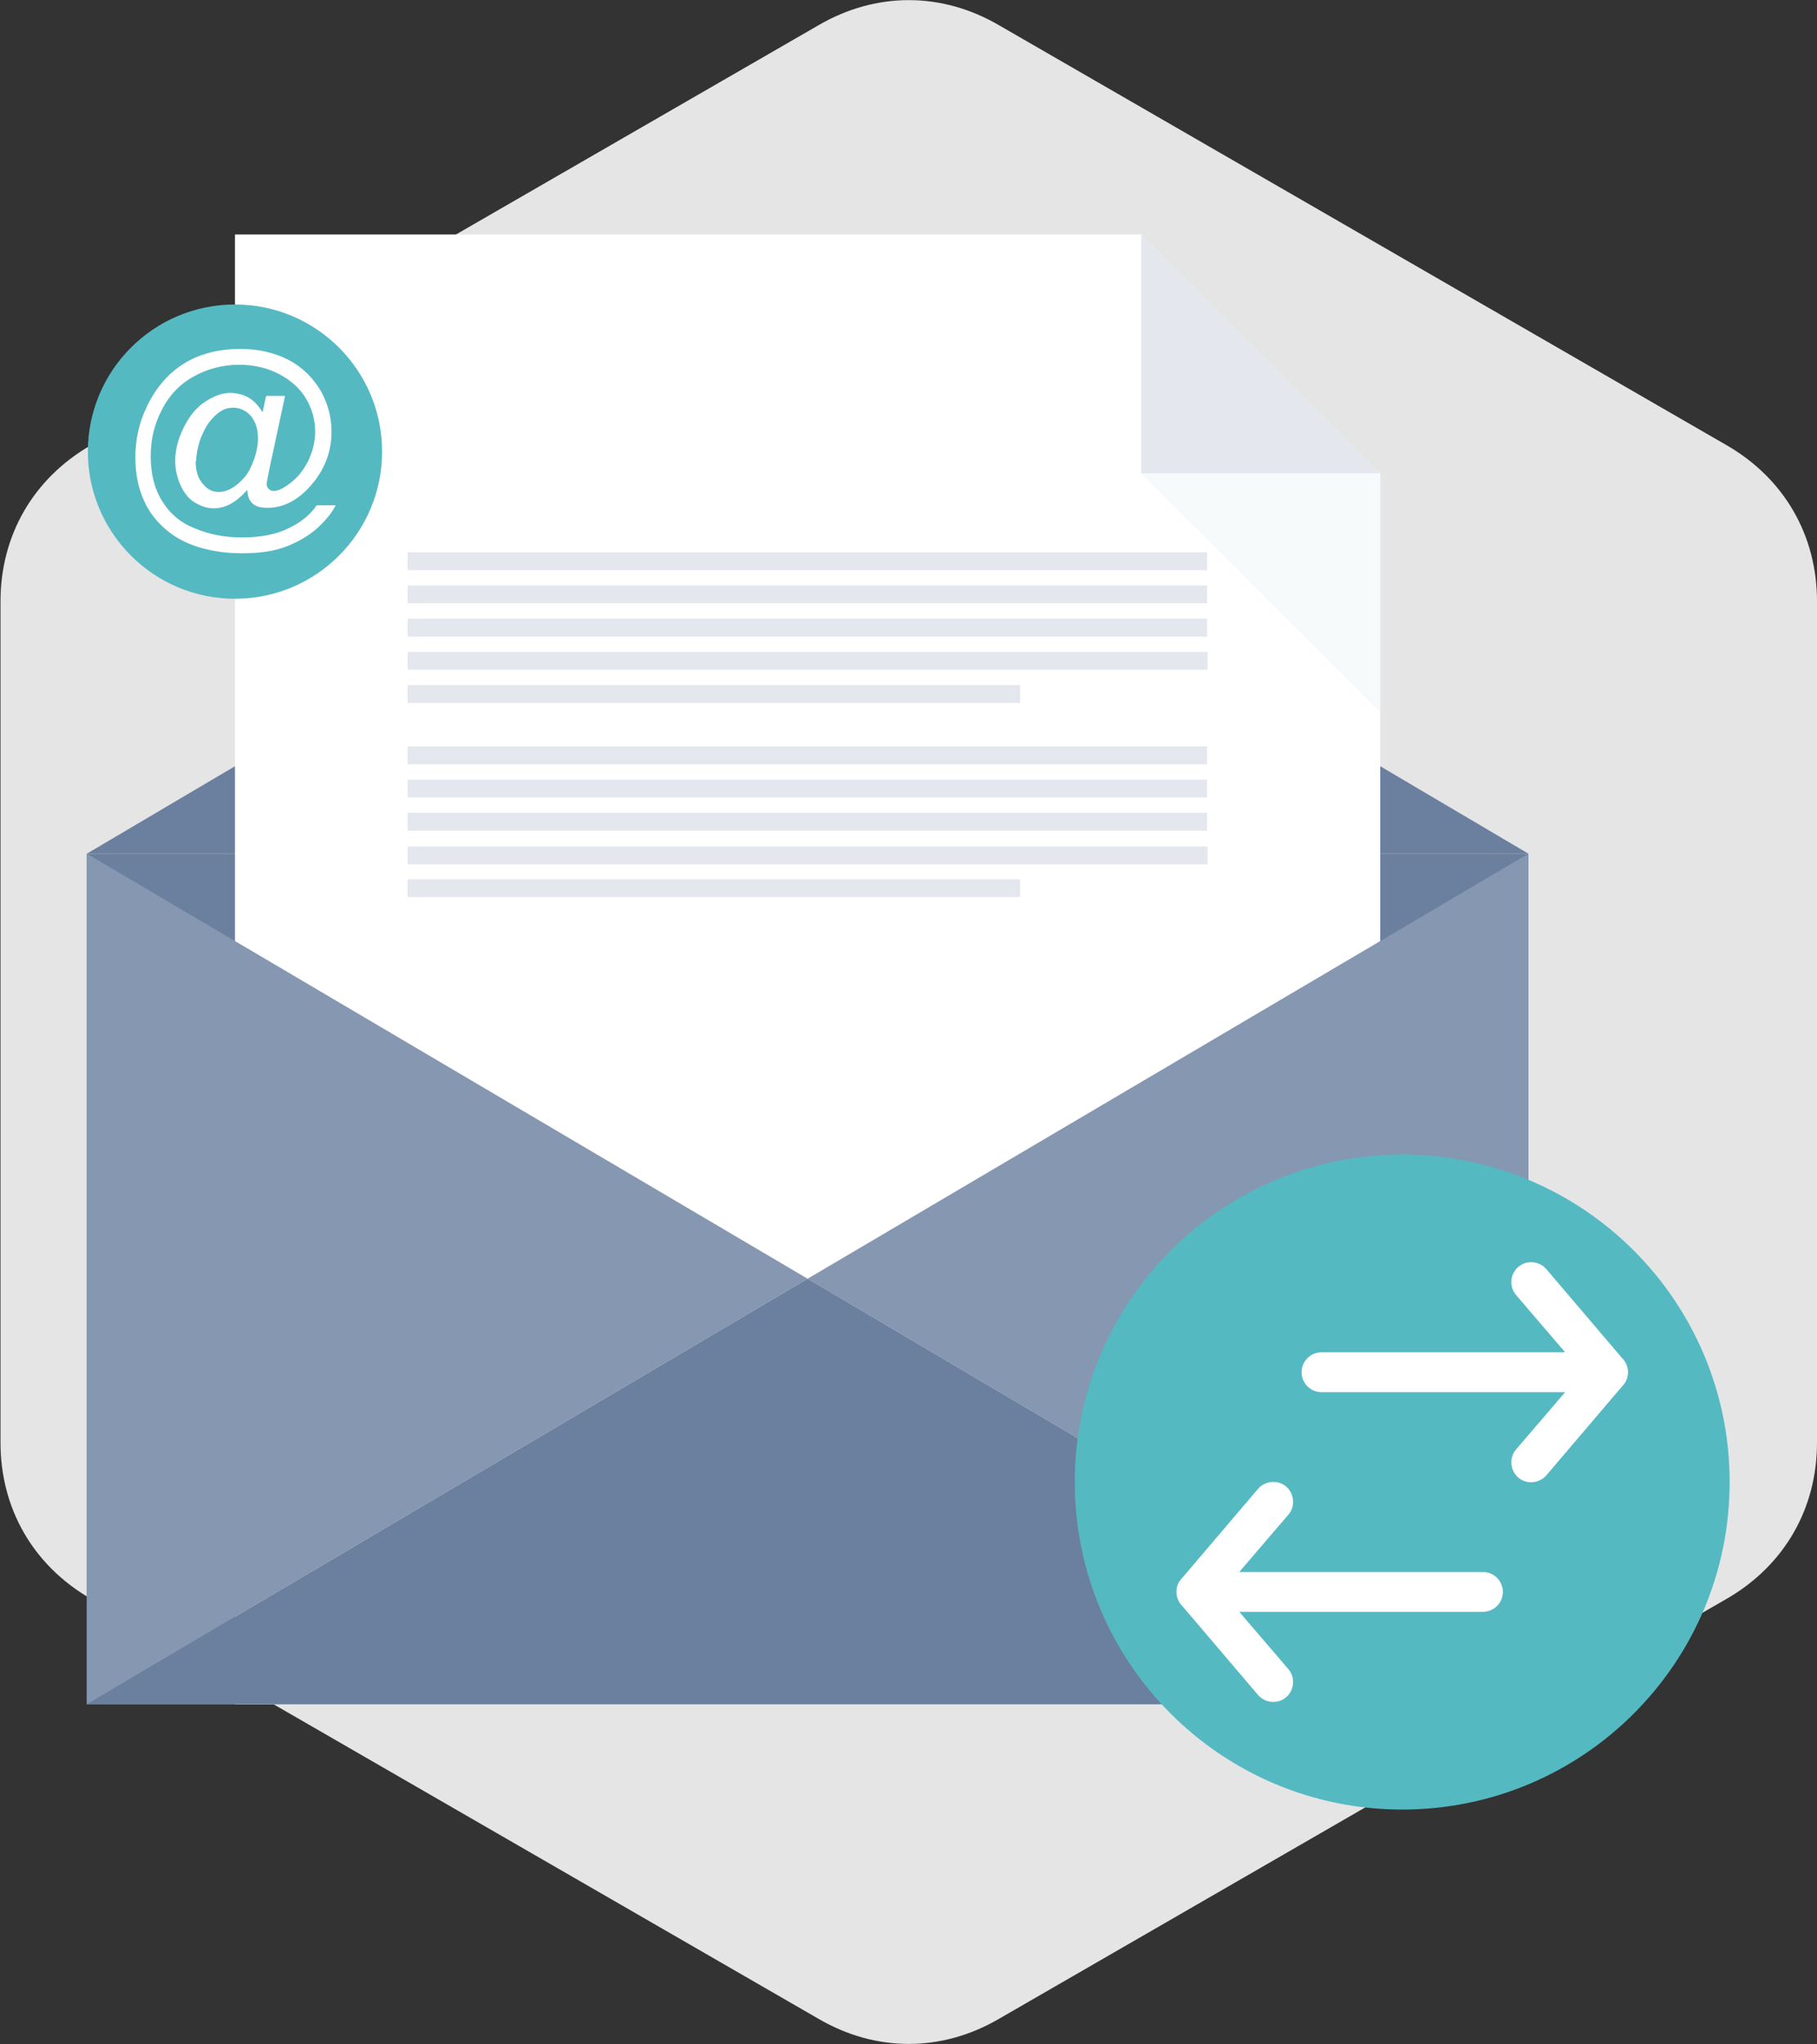<?xml version="1.0" encoding="UTF-8"?> <svg xmlns="http://www.w3.org/2000/svg" width="3557" height="4001"><rect width="100%" height="100%" fill="#333333" stroke="none"/><g><title>background</title><rect fill="none" id="canvas_background" height="402" width="582" y="-1" x="-1"></rect></g><g><title>Layer 1</title><path fill="#e5e5e5" id="svg_1" d="m1955,49l1426,823c112,65 176,176 176,305l0,1647c0,129 -64,240 -176,305l-1426,823c-112,65 -240,65 -352,0l-1426,-823c-112,-65 -176,-176 -176,-305l0,-1647c0,-129 64,-240 176,-305l1426,-823c112,-65 240,-65 352,0z" class="fil0"></path><polygon fill="#6b7f9e" id="svg_3" points="2992,1671 170,1671 1581,838 " class="fil1"></polygon><polygon fill="#6b7f9e" id="svg_4" points="170,1671 2992,1671 2992,3336 170,3336 " class="fil1"></polygon><polygon fill="#ffffff" id="svg_5" points="460,459 2234,459 2702,927 2702,3336 460,3336 " class="fil2"></polygon><path fill="#e4e7ed" id="svg_6" d="m798,1081l1565,0l0,35l-1565,0l0,-35zm0,380l0,0l1565,0l0,35l-1565,0l0,-35zm0,65l0,0l1565,0l0,35l-1565,0l0,-35zm0,65l0,0l1565,0l0,35l-1565,0l0,-35zm0,66l0,0l1566,0l0,35l-1566,0l0,-35zm0,-511l0,0l1565,0l0,35l-1565,0l0,-35zm0,65l0,0l1565,0l0,35l-1565,0l0,-35zm0,65l0,0l1566,0l0,35l-1566,0l0,-35zm0,65l0,0l1199,0l0,35l-1199,0l0,-35zm0,380l0,0l1199,0l0,35l-1199,0l0,-35z" class="fil3"></path><polygon fill="#e4e7ed" id="svg_7" points="2234,459 2234,927 2702,927 " class="fil3"></polygon><polygon fill="#b3b3b3" id="svg_8" points="1307,2989 1838,2989 1838,3041 1307,3041 " class="fil4"></polygon><polygon fill="#8597b1" id="svg_9" points="170,1671 1581,2503 170,3336 " class="fil5"></polygon><polygon fill="#8597b1" id="svg_10" points="2992,1671 1581,2503 2992,3336 " class="fil5"></polygon><polygon fill="#6b7f9e" id="svg_11" points="1581,2503 170,3336 2992,3336 " class="fil1"></polygon><polygon fill="#f7fafa" id="svg_12" points="2702,1394 2702,927 2234,927 " class="fil6"></polygon><path fill="#55b9c2" id="svg_13" d="m460,596c159,0 288,129 288,288c0,159 -129,288 -288,288c-159,0 -288,-129 -288,-288c0,-159 129,-288 288,-288z" class="fil5"></path><path fill="#ffffff" id="svg_14" d="m482,961c-9,10 -19,19 -30,25c-11,6 -22,9 -34,9c-12,0 -24,-4 -36,-11c-12,-7 -21,-18 -28,-33c-7,-15 -11,-31 -11,-49c0,-22 6,-44 17,-66c11,-22 25,-39 42,-50c17,-11 33,-17 49,-17c12,0 24,3 35,9c11,6 20,16 28,29l7,-32l37,0l-30,140c-4,19 -6,30 -6,32c0,4 1,7 4,10c3,3 6,4 10,4c7,0 17,-4 29,-13c16,-11 28,-26 38,-45c9,-19 14,-38 14,-58c0,-23 -6,-45 -18,-65c-12,-20 -30,-36 -53,-48c-23,-12 -49,-18 -78,-18c-32,0 -62,8 -89,23c-27,15 -48,37 -62,65c-15,28 -22,59 -22,91c0,34 7,63 22,87c15,25 36,43 64,54c28,12 59,18 93,18c36,0 67,-6 91,-18c25,-12 43,-27 55,-45l37,0c-7,15 -19,29 -36,45c-17,15 -38,27 -61,36c-24,9 -52,13 -86,13c-31,0 -59,-4 -85,-12c-26,-8 -48,-20 -66,-36c-18,-16 -32,-34 -41,-55c-12,-26 -17,-54 -17,-85c0,-34 7,-66 21,-96c17,-37 41,-66 72,-86c31,-20 69,-30 113,-30c34,0 65,7 93,21c27,14 49,35 65,63c13,24 20,50 20,78c0,40 -14,76 -42,107c-25,28 -53,42 -83,42c-10,0 -17,-1 -23,-4c-6,-3 -10,-7 -13,-13c-2,-3 -3,-9 -4,-18l-2,2zm-99,-58l0,0c0,19 5,34 14,44c9,11 19,16 31,16c8,0 16,-2 25,-7c9,-5 17,-12 25,-21c8,-9 14,-21 19,-35c5,-14 8,-28 8,-42c0,-19 -5,-33 -14,-44c-9,-10 -21,-16 -34,-16c-9,0 -17,2 -25,7c-8,5 -15,12 -23,22c-7,10 -13,22 -18,36c-4,14 -7,27 -7,39l-1,1z" class="fil2"></path><path fill="#55b9c2" id="svg_15" d="m2745,2260c354,0 641,287 641,641c0,354 -287,641 -641,641c-354,0 -641,-287 -641,-641c0,-354 287,-641 641,-641z" class="fil7"></path><path fill-rule="nonzero" fill="#ffffff" id="svg_17" d="m2587,2725c-22,0 -39,-18 -39,-39c0,-22 18,-39 39,-39l477,0l-96,-112c-14,-16 -12,-41 4,-55c16,-14 41,-12 55,4l149,175c7,7 11,17 11,27c0,11 -4,20 -11,27l-149,175c-14,16 -39,18 -55,4c-16,-14 -18,-39 -4,-55l96,-112l-477,0z" class="fil8"></path><path fill-rule="nonzero" fill="#ffffff" id="svg_18" d="m2903,3077c22,0 39,18 39,39c0,22 -18,39 -39,39l-477,0l96,112c14,16 12,41 -4,55c-16,14 -41,12 -55,-4l-149,-175c-7,-7 -11,-17 -11,-27c0,-11 4,-20 11,-27l149,-175c14,-16 39,-18 55,-4c16,14 18,39 4,55l-96,112l477,0z" class="fil8"></path></g></svg> 